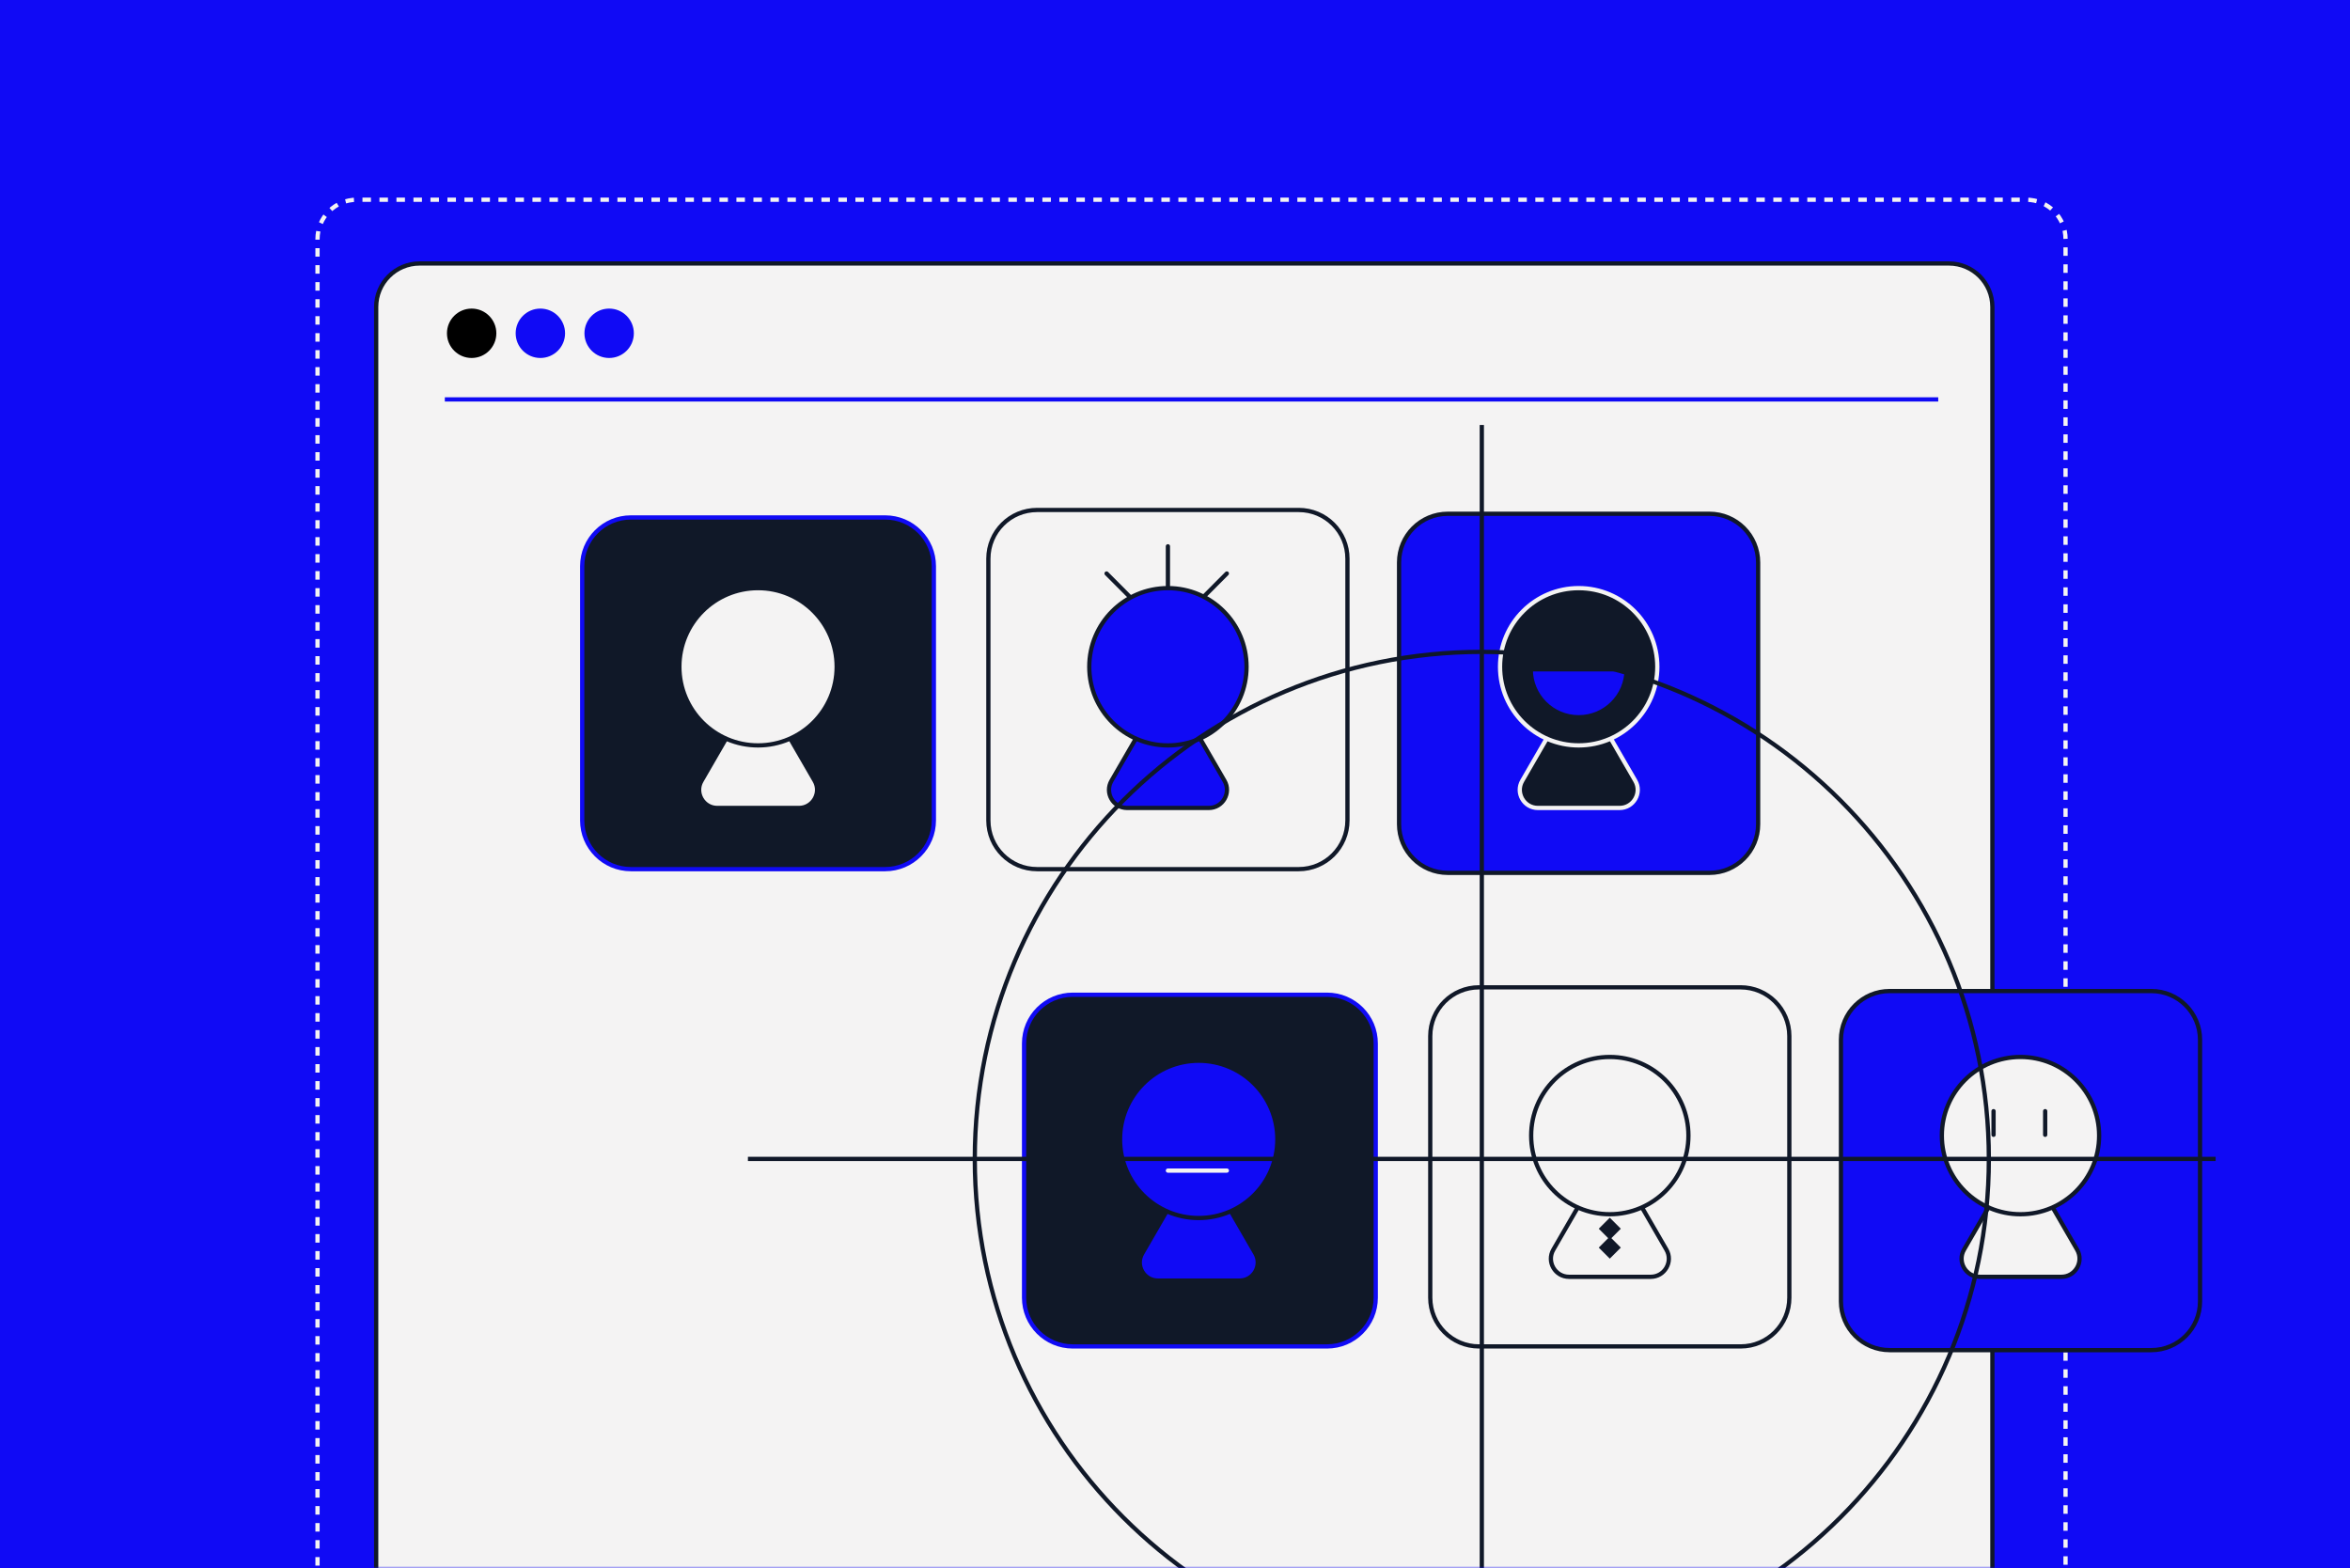 <svg xmlns="http://www.w3.org/2000/svg" width="553" height="369" viewBox="0 0 553 369" fill="none"><rect width="553" height="369" fill="#100AF5"></rect><mask id="mask0_2467_2508" style="mask-type:alpha" maskUnits="userSpaceOnUse" x="0" y="0" width="553" height="369"><path d="M553 0H0V369H553V0Z" fill="#BBBFC9"></path></mask><g mask="url(#mask0_2467_2508)"><path d="M458.6 469.901H98.752C93.097 469.901 88.523 465.327 88.523 459.673V72.228C88.523 66.574 93.097 62 98.752 62H458.617C464.271 62 468.845 66.574 468.845 72.228V459.673C468.828 465.327 464.254 469.901 458.6 469.901Z" fill="#F4F3F3" stroke="#101828" stroke-miterlimit="10"></path><path d="M110.988 84.736C114.475 84.736 117.301 81.91 117.301 78.424C117.301 74.938 114.475 72.111 110.988 72.111C107.502 72.111 104.676 74.938 104.676 78.424C104.676 81.91 107.502 84.736 110.988 84.736Z" fill="black" stroke="#F4F3F3" stroke-miterlimit="10"></path><path d="M127.158 84.736C130.645 84.736 133.471 81.91 133.471 78.424C133.471 74.938 130.645 72.111 127.158 72.111C123.672 72.111 120.846 74.938 120.846 78.424C120.846 81.91 123.672 84.736 127.158 84.736Z" fill="#100AF5" stroke="#F4F3F3" stroke-miterlimit="10"></path><path d="M143.345 84.736C146.831 84.736 149.657 81.91 149.657 78.424C149.657 74.938 146.831 72.111 143.345 72.111C139.858 72.111 137.032 74.938 137.032 78.424C137.032 81.91 139.858 84.736 143.345 84.736Z" fill="#100AF5" stroke="#F4F3F3" stroke-miterlimit="10"></path><path d="M476.812 670.27H83.966C78.852 670.27 74.717 666.135 74.717 661.021V56.249C74.717 51.135 78.852 47 83.966 47H476.812C481.926 47 486.061 51.135 486.061 56.249V661.021C486.061 666.118 481.926 670.27 476.812 670.27Z" stroke="#F4F3F3" stroke-miterlimit="10" stroke-dasharray="2 2"></path><path d="M402.277 205.389H340.692C334.354 205.389 329.227 200.262 329.227 193.924V132.358C329.227 126.02 334.354 120.893 340.692 120.893H402.258C408.596 120.893 413.723 126.02 413.723 132.358V193.924C413.742 200.262 408.596 205.389 402.277 205.389Z" fill="#100AF5" stroke="#101828" stroke-miterlimit="10"></path><path d="M305.614 204.516H244.049C237.71 204.516 232.583 199.388 232.583 193.05V131.466C232.583 125.127 237.71 120 244.049 120H305.614C311.952 120 317.08 125.127 317.08 131.466V193.031C317.08 199.369 311.952 204.516 305.614 204.516Z" fill="#F4F3F3" stroke="#101828" stroke-miterlimit="10"></path><path d="M208.291 204.516H148.466C142.127 204.516 137 199.388 137 193.05V133.225C137 126.887 142.127 121.76 148.466 121.76H208.291C214.629 121.76 219.756 126.887 219.756 133.225V193.05C219.756 199.37 214.629 204.516 208.291 204.516Z" fill="#101828" stroke="#100AF5" stroke-miterlimit="10"></path><path d="M506.242 317.696H444.676C438.338 317.696 433.211 312.569 433.211 306.23V244.665C433.211 238.327 438.338 233.199 444.676 233.199H506.242C512.58 233.199 517.708 238.327 517.708 244.665V306.23C517.708 312.569 512.58 317.696 506.242 317.696Z" fill="#100AF5" stroke="#101828" stroke-miterlimit="10"></path><path d="M409.6 316.823H348.034C341.696 316.823 336.568 311.696 336.568 305.357V243.792C336.568 237.454 341.696 232.326 348.034 232.326H409.6C415.938 232.326 421.065 237.454 421.065 243.792V305.357C421.065 311.696 415.938 316.823 409.6 316.823Z" fill="#F4F3F3" stroke="#101828" stroke-miterlimit="10"></path><path d="M312.274 316.824H252.449C246.111 316.824 240.983 311.697 240.983 305.359V245.534C240.983 239.196 246.111 234.068 252.449 234.068H312.274C318.612 234.068 323.739 239.196 323.739 245.534V305.359C323.739 311.697 318.593 316.824 312.274 316.824Z" fill="#101828" stroke="#100AF5" stroke-miterlimit="10"></path><path d="M178.378 190.118H168.785C165.493 190.118 163.45 186.561 165.096 183.723L169.902 175.417L174.707 167.111C176.353 164.273 180.459 164.273 182.086 167.111L186.892 175.417L191.698 183.723C193.344 186.561 191.281 190.118 188.008 190.118H178.378Z" fill="#F4F3F3" stroke="#101828" stroke-miterlimit="10"></path><path d="M178.377 175.398C188.596 175.398 196.881 167.114 196.881 156.894C196.881 146.675 188.596 138.391 178.377 138.391C168.157 138.391 159.873 146.675 159.873 156.894C159.873 167.114 168.157 175.398 178.377 175.398Z" fill="#F4F3F3" stroke="#101828" stroke-miterlimit="10"></path><path d="M378.816 300.442H369.224C365.932 300.442 363.889 296.885 365.535 294.047L370.34 285.741L375.146 277.435C376.792 274.597 380.898 274.597 382.525 277.435L387.33 285.741L392.136 294.047C393.782 296.885 391.72 300.442 388.447 300.442H378.816Z" fill="#F4F3F3" stroke="#101828" stroke-miterlimit="10"></path><path d="M378.815 285.718C389.035 285.718 397.319 277.434 397.319 267.215C397.319 256.995 389.035 248.711 378.815 248.711C368.596 248.711 360.312 256.995 360.312 267.215C360.312 277.434 368.596 285.718 378.815 285.718Z" fill="#F4F3F3" stroke="#101828" stroke-miterlimit="10"></path><path d="M475.459 300.442H465.867C462.574 300.442 460.531 296.885 462.177 294.047L466.983 285.741L471.789 277.435C473.435 274.597 477.54 274.597 479.167 277.435L483.973 285.741L488.779 294.047C490.425 296.885 488.362 300.442 485.089 300.442H475.459Z" fill="#F4F3F3" stroke="#101828" stroke-miterlimit="10"></path><path d="M475.459 285.718C485.678 285.718 493.963 277.434 493.963 267.215C493.963 256.995 485.678 248.711 475.459 248.711C465.239 248.711 456.955 256.995 456.955 267.215C456.955 277.434 465.239 285.718 475.459 285.718Z" fill="#F4F3F3" stroke="#101828" stroke-miterlimit="10"></path><path d="M282.077 301.329H272.485C269.193 301.329 267.149 297.772 268.795 294.934L273.601 286.628L278.407 278.322C280.053 275.484 284.158 275.484 285.785 278.322L290.591 286.628L295.397 294.934C297.043 297.772 294.981 301.329 291.707 301.329H282.077Z" fill="#100AF5" stroke="#101828" stroke-miterlimit="10"></path><path d="M282.078 286.609C292.297 286.609 300.582 278.325 300.582 268.105C300.582 257.886 292.297 249.602 282.078 249.602C271.859 249.602 263.574 257.886 263.574 268.105C263.574 278.325 271.859 286.609 282.078 286.609Z" fill="#100AF5" stroke="#101828" stroke-miterlimit="10"></path><path d="M371.494 190.118H361.902C358.61 190.118 356.566 186.561 358.212 183.723L363.018 175.417L367.824 167.111C369.47 164.273 373.575 164.273 375.202 167.111L380.008 175.417L384.814 183.723C386.46 186.561 384.398 190.118 381.124 190.118H371.494Z" fill="#101828" stroke="#F4F3F3" stroke-miterlimit="10"></path><path d="M371.495 175.398C381.714 175.398 389.999 167.114 389.999 156.894C389.999 146.675 381.714 138.391 371.495 138.391C361.276 138.391 352.991 146.675 352.991 156.894C352.991 167.114 361.276 175.398 371.495 175.398Z" fill="#101828" stroke="#F4F3F3" stroke-miterlimit="10"></path><path d="M274.831 190.118H265.239C261.947 190.118 259.903 186.561 261.549 183.723L266.355 175.417L271.161 167.111C272.807 164.273 276.912 164.273 278.539 167.111L283.345 175.417L288.151 183.723C289.797 186.561 287.734 190.118 284.461 190.118H274.831Z" fill="#100AF5" stroke="#101828" stroke-miterlimit="10"></path><path d="M267.018 141.59L260.396 134.949" stroke="#101828" stroke-miterlimit="10" stroke-linecap="round"></path><path d="M282.078 141.59L288.7 134.949" stroke="#101828" stroke-miterlimit="10" stroke-linecap="round"></path><path d="M274.832 140.149V128.551" stroke="#101828" stroke-miterlimit="10" stroke-linecap="round"></path><path d="M274.832 175.398C285.051 175.398 293.336 167.114 293.336 156.894C293.336 146.675 285.051 138.391 274.832 138.391C264.613 138.391 256.328 146.675 256.328 156.894C256.328 167.114 264.613 175.398 274.832 175.398Z" fill="#100AF5" stroke="#101828" stroke-miterlimit="10"></path><path d="M360.218 157.502C360.218 163.727 365.269 168.778 371.494 168.778C377.719 168.778 382.77 163.727 382.77 157.502H360.218Z" fill="#100AF5" stroke="#101828" stroke-miterlimit="10"></path><path d="M274.832 275.449H288.7" stroke="#F4F3F3" stroke-miterlimit="10" stroke-linecap="round"></path><path d="M378.812 286.53L376.217 289.125L378.812 291.72L381.408 289.125L378.812 286.53Z" fill="#101828"></path><path d="M378.812 290.975L376.217 293.57L378.812 296.166L381.408 293.57L378.812 290.975Z" fill="#101828"></path><path d="M469.121 261.463V267.025" stroke="#101828" stroke-miterlimit="10" stroke-linecap="round"></path><path d="M481.268 261.463V267.025" stroke="#101828" stroke-miterlimit="10" stroke-linecap="round"></path><path d="M104.676 93.984H456.102" stroke="#100AF5" stroke-miterlimit="10"></path><path d="M348.699 392.016C414.595 392.016 468.013 338.597 468.013 272.702C468.013 206.807 414.595 153.389 348.699 153.389C282.804 153.389 229.386 206.807 229.386 272.702C229.386 338.597 282.804 392.016 348.699 392.016Z" stroke="#101828" stroke-miterlimit="10"></path><path d="M176 272.701H521.383" stroke="#101828" stroke-miterlimit="10"></path><path d="M348.699 100V445.4" stroke="#101828" stroke-miterlimit="10"></path></g></svg>